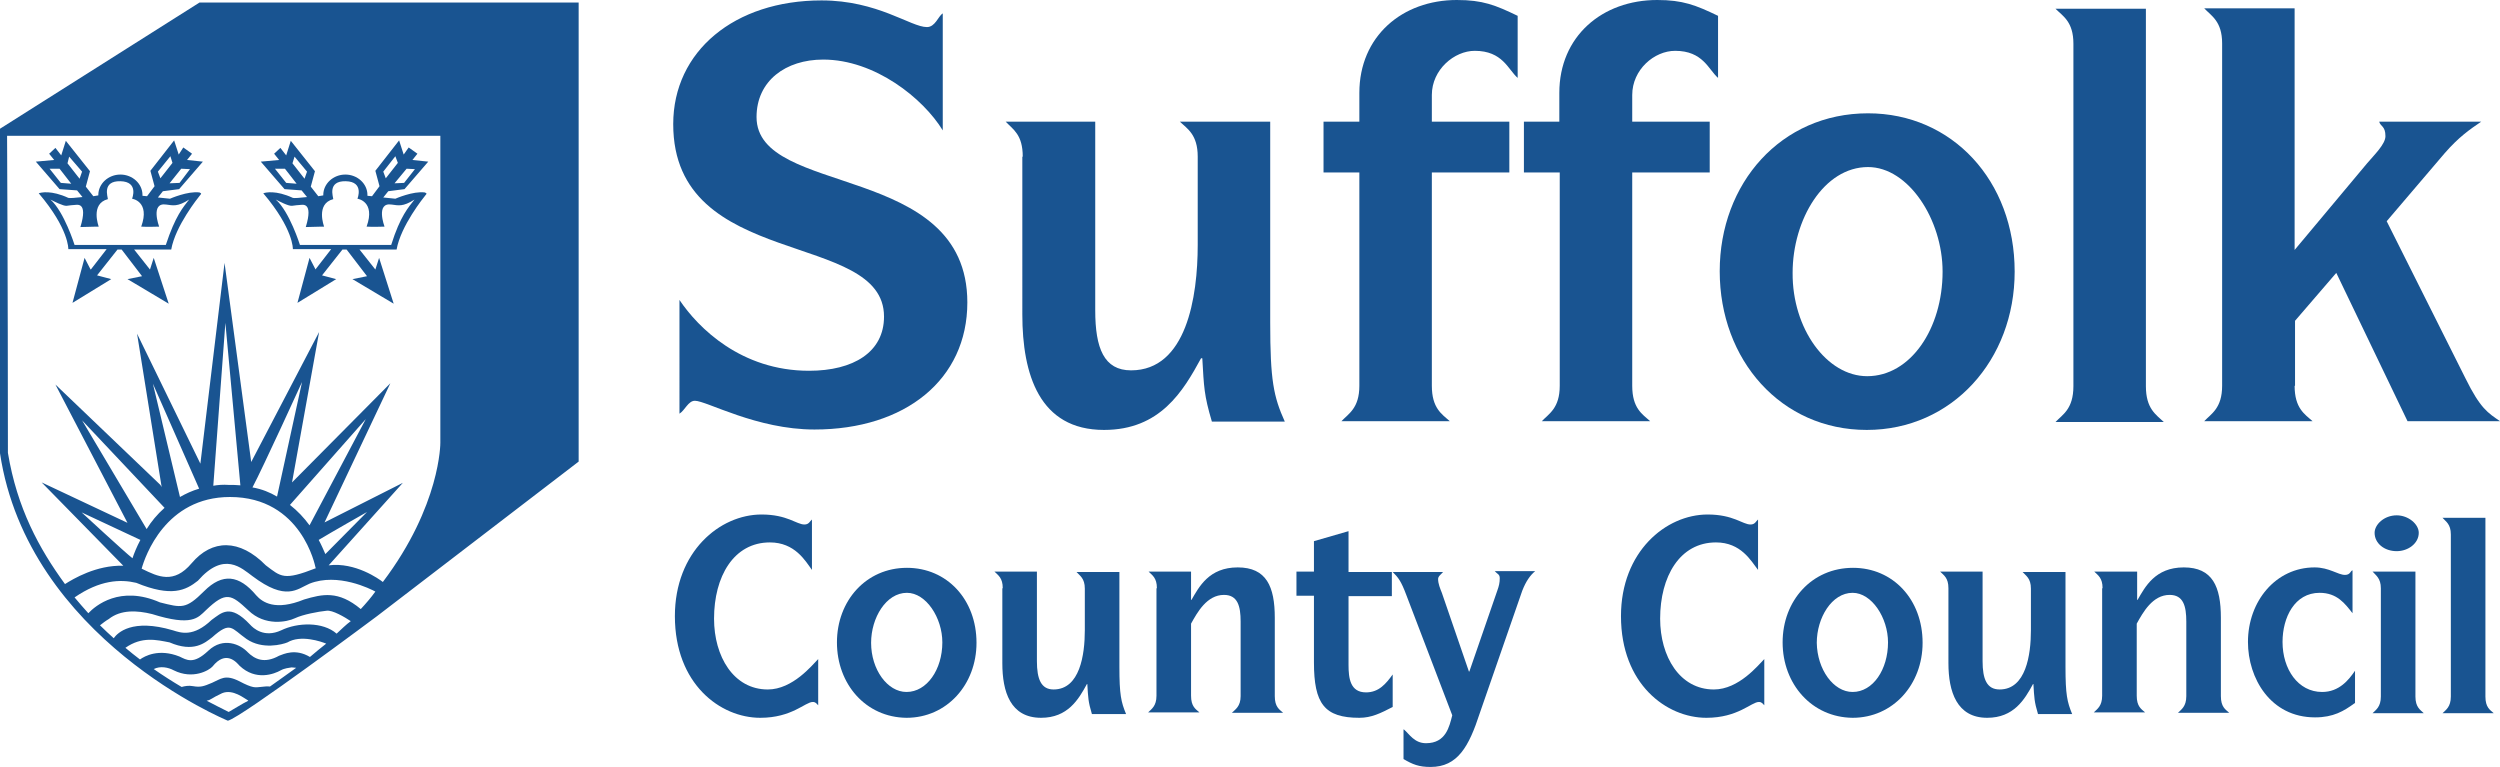 <svg xmlns="http://www.w3.org/2000/svg" viewBox="0 0 600.1 184.1" width="600.1" height="184.1" style="enable-background:new 0 0 652 652;">
  <defs>
    <style type="text/css">
	.st0{fill:#195491;}
</style>
  </defs>
  <g transform="matrix(1, 0, 0, 1, -20.1, -229.9)" style="">
    <path class="st0" d="M183.2,301.9c4.5,6.7,14.8,17,31.1,17c10.7,0,18-4.5,18-13c0-20.9-50.6-11-50.6-46.2 c0-17.5,14.7-29.7,35.6-29.7c13.5,0,21.4,6.4,25.3,6.4c2,0,2.7-2.6,3.8-3.3v28.1c-4.7-7.7-16.3-17-28.7-17c-9,0-16,5.1-16,13.8 c0,19.3,50.6,10.7,50.6,44.5c0,18.5-14.9,30.5-36.7,30.5c-13.9,0-25.9-6.9-28.7-6.9c-1.6,0-2.4,2.3-3.7,3.1V301.9z"/>
    <path class="st0" d="M265.6,267.5c0-5.3-2.3-6.5-4.1-8.4H283v45.3c0,9.1,2.1,14.4,8.6,14.4c13.3,0,16-17.6,16-30.1v-21.2 c0-5.3-2.5-6.7-4.3-8.4h21.7v48.2c0,13.9,0.8,17.8,3.5,23.8H311c-1.9-6.4-1.9-8.3-2.3-15.2h-0.3c-4.3,7.9-9.8,17.2-23.3,17.2 c-15.5,0-19.6-13.3-19.6-27.7V267.5z"/>
    <path class="st0" d="M346.4,271.3h-8.6v-12.2h8.6v-6.9c0-13.6,10.3-22.3,23.4-22.3c6.2,0,9.2,1.2,14.6,3.8v14.9 c-2.3-2-3.6-6.5-10.3-6.5c-4.9,0-10.3,4.5-10.3,10.6v6.4h18.6v12.2h-18.6v51.2c0,5.4,2.4,6.8,4.3,8.5h-26c1.7-1.8,4.3-3.1,4.3-8.5 V271.3z"/>
    <path class="st0" d="M394.4,271.3h-8.5v-12.2h8.5v-6.9c0-13.6,10.3-22.3,23.5-22.3c6.1,0,9.2,1.2,14.6,3.8v14.9 c-2.3-2-3.6-6.5-10.3-6.5c-5,0-10.3,4.5-10.3,10.6v6.4h18.6v12.2h-18.6v51.2c0,5.4,2.4,6.8,4.3,8.5h-26c1.7-1.8,4.3-3.1,4.3-8.5 V271.3z"/>
    <path class="st0" d="M468.3,320.2c10.4,0,18.1-11.4,18.1-25.1c0-12.5-8.2-25.1-17.9-25.1c-10.6,0-18.1,12.6-18.1,25.4 C450.3,308.8,458.6,320.2,468.3,320.2 M432.9,295c0-21.1,14.7-37.9,35.6-37.9c20.2,0,35.2,16.2,35.2,38c0,21.2-15,38-35.5,38 C447.6,333.1,432.9,316.3,432.9,295"/>
    <path class="st0" d="M517.8,240.4c0-5.3-2.5-6.6-4.3-8.4h21.7v90.6c0,5.4,2.4,6.8,4.3,8.6h-26c1.7-1.8,4.3-3.1,4.3-8.6V240.4z"/>
    <path class="st0" d="M570.9,322.5c0,5.4,2.4,6.8,4.3,8.5h-26c1.7-1.8,4.3-3.1,4.3-8.5v-82.2c0-5.3-2.6-6.6-4.3-8.4h21.7v58 l17.4-20.8c1.7-2,4.4-4.6,4.4-6.5c0-2.5-1.2-2.3-1.5-3.5h24.5c-2.8,1.9-5.4,3.7-8.8,7.6L593,283l18.9,37.7 c3.6,7.3,5.4,8.3,8.3,10.3h-22.2l-17.1-35.6l-9.9,11.5V322.5z"/>
    <path class="st0" d="M216.5,399.2c-0.4-0.4-0.6-0.8-1.3-0.8c-1.8,0-5,3.8-12.6,3.8c-9.6,0-20.5-8.1-20.5-24.4 c0-15.5,10.8-24.4,20.8-24.4c6.2,0,8.4,2.4,10.3,2.4c1.1,0,1.3-0.8,1.8-1.2v12.1c-1.6-2.2-4.1-6.6-10.1-6.6 c-8.7,0-13.4,8.2-13.4,18.3c0,9.1,4.7,17,12.9,17c6,0,10.7-5.9,12.1-7.3V399.2z"/>
    <path class="st0" d="M237.7,396c4.9,0,8.6-5.4,8.6-11.9c0-5.9-3.9-11.9-8.5-11.9c-5,0-8.6,6-8.6,12 C229.2,390.6,233.1,396,237.7,396 M221,384.1c0-10,7-17.9,16.8-17.9c9.6,0,16.7,7.6,16.7,18c0,10-7.1,18-16.8,18 C227.9,402.1,221,394.1,221,384.1"/>
    <path class="st0" d="M260.8,371.1c0-2.5-1.1-3.1-2-4H269v21.5c0,4.3,1,6.8,4,6.8c6.3,0,7.5-8.3,7.5-14.2v-10c0-2.5-1.2-3.1-2-4 h10.3v22.8c0,6.6,0.4,8.4,1.6,11.3h-8.2c-0.9-3-0.9-3.9-1.1-7.2H281c-2,3.7-4.6,8.1-11,8.1c-7.4,0-9.3-6.3-9.3-13.1V371.1z"/>
    <path class="st0" d="M297.8,371.1c0-2.5-1.1-3.1-2-4H306v6.8h0.1c1.8-3.1,4.2-7.8,11.1-7.8c6.9,0,8.9,4.6,8.9,12.1v18.8 c0,2.6,1.1,3.2,2,4h-12.3c0.8-0.8,2.1-1.5,2.1-4v-17.9c0-3.7-0.7-6.4-4-6.4c-4.1,0-6.4,4.2-7.9,6.9v17.3c0,2.6,1.1,3.2,2,4h-12.3 c0.8-0.8,2-1.5,2-4V371.1z"/>
    <path class="st0" d="M335.5,372.9h-4.2v-5.8h4.2v-7.3l8.3-2.4v9.8h10.4v5.8h-10.4v16.5c0,3.2,0.4,6.6,4.2,6.6 c3.1,0,4.8-2.1,6.4-4.3v7.8c-2.9,1.5-5.1,2.6-8,2.6c-8.4,0-10.9-3.4-10.9-13.3V372.9z"/>
    <path class="st0" d="M357.1,405c1.3,1.1,2.5,3.3,5.3,3.3c4.8,0,5.6-4,6.3-6.7l-11-28.8c-1.3-3.5-2-4.3-3.3-5.6h12.1 c-0.5,0.6-1.2,1-1.2,1.7c0,1.1,0.5,2.3,0.9,3.3l6.5,18.9h0.1l6.7-19.4c0.4-1.1,0.6-1.9,0.6-3c0-1-0.6-1-1.2-1.7h9.7 c-1.2,1-2.2,2.4-3.1,4.7l-10.2,29.4c-2.6,8-5.3,12.9-11.8,12.9c-2.8,0-4.3-0.6-6.5-1.9V405z"/>
    <path class="st0" d="M443.6,399.2c-0.4-0.4-0.6-0.8-1.3-0.8c-1.8,0-5,3.8-12.6,3.8c-9.6,0-20.5-8.1-20.5-24.4 c0-15.5,10.8-24.4,20.8-24.4c6.2,0,8.4,2.4,10.3,2.4c1.1,0,1.3-0.8,1.8-1.2v12.1c-1.7-2.2-4.1-6.6-10.1-6.6 c-8.7,0-13.4,8.2-13.4,18.3c0,9.1,4.7,17,12.9,17c6,0,10.7-5.9,12.1-7.3V399.2z"/>
    <path class="st0" d="M464.8,396c4.9,0,8.5-5.4,8.5-11.9c0-5.9-3.9-11.9-8.5-11.9c-5,0-8.6,6-8.6,12 C456.3,390.6,460.2,396,464.8,396 M448,384.1c0-10,7-17.9,16.9-17.9c9.6,0,16.7,7.6,16.7,18c0,10-7.1,18-16.8,18 C455,402.1,448,394.1,448,384.1"/>
    <path class="st0" d="M487.8,371.1c0-2.5-1.1-3.1-2-4h10.2v21.5c0,4.3,1,6.8,4.1,6.8c6.3,0,7.5-8.3,7.5-14.2v-10c0-2.5-1.2-3.1-2-4 h10.3v22.8c0,6.6,0.4,8.4,1.6,11.3h-8.2c-0.9-3-0.9-3.9-1.1-7.2h-0.1c-2,3.7-4.6,8.1-11,8.1c-7.3,0-9.3-6.3-9.3-13.1V371.1z"/>
    <path class="st0" d="M524.8,371.1c0-2.5-1.1-3.1-2-4h10.3v6.8h0.1c1.8-3.1,4.2-7.8,11.1-7.8c6.9,0,8.9,4.6,8.9,12.1v18.8 c0,2.6,1.1,3.2,2,4h-12.3c0.8-0.8,2-1.5,2-4v-17.9c0-3.7-0.7-6.4-4-6.4c-4.1,0-6.4,4.2-7.9,6.9v17.3c0,2.6,1.1,3.2,2,4h-12.3 c0.8-0.8,2-1.5,2-4V371.1z"/>
    <path class="st0" d="M585.3,398.7c-2.6,1.9-5.1,3.4-9.5,3.4c-10.7,0-16.1-9.4-16.1-18.1c0-9.8,6.7-17.9,16-17.9 c3.5,0,5.6,1.8,7.3,1.8c1.3,0,1.3-1,1.8-1.1v10.3c-1.8-2.3-3.7-4.9-7.9-4.9c-6,0-8.9,5.9-8.9,11.8c0,6.5,3.7,12,9.5,12 c4.1,0,6.4-2.9,7.9-5.1V398.7z"/>
    <path class="st0" d="M590.1,357.8c0-2,2.3-4.2,5.3-4.2c2.8,0,5.3,2.1,5.3,4.2c0,2.5-2.5,4.4-5.3,4.4 C592.4,362.2,590.1,360.3,590.1,357.8 M591.6,371.1c0-2.4-1.2-3.1-2-4h10.3v30c0,2.6,1.2,3.2,2,4h-12.3c0.8-0.8,2-1.5,2-4V371.1z"/>
    <path class="st0" d="M608.4,358.2c0-2.5-1.2-3.1-2-4h10.3v42.9c0,2.6,1.1,3.2,2,4h-12.3c0.8-0.8,2-1.5,2-4V358.2z"/>
  </g>
  <polygon class="st0" points="48.6 117.8 50.3 117.8 50.1 115.2 48.1 115.1" style=""/>
  <polygon class="st0" points="39.7 119.2 39.9 120.4 40.6 121.6 41.7 121.9 42.9 120.3 41.8 118.7" style=""/>
  <path class="st0" d="M 105.7 106.3 C 105.7 106.3 105.8 121.3 91.9 139.7 C 91 139 85.3 134.9 78.9 135.7 L 96.7 115.9 L 77.9 125.4 L 93.7 92 L 70.1 115.8 L 76.6 79.7 L 60.3 110.9 L 53.9 63.1 L 48.1 111.3 L 32.9 80.1 L 38.8 116.9 L 38.5 116.4 L 13.3 92.3 L 30.6 125.5 L 10 115.8 L 29.6 135.8 C 23.1 135.6 17.5 139 15.6 140.2 C 9.4 131.7 4.1 122 1.9 108.7 C 1.9 70.8 1.7 32.6 1.7 32.6 L 105.7 32.6 L 105.7 106.3 Z M 76.5 129.6 C 79.3 127.9 88.1 122.9 88.1 122.9 L 78.1 133 C 77.7 132.1 77.2 130.9 76.5 129.6 M 31.8 134 C 30.1 132.7 19.6 123 19.6 123 L 33.7 129.6 C 32.8 131.3 32.2 132.8 31.8 134 M 35.2 127 L 19.7 100.9 L 39.5 121.9 C 37.7 123.5 36.3 125.2 35.2 127 M 43.2 119.3 L 36.7 92.1 L 47.8 117.3 C 46.1 117.8 44.6 118.5 43.2 119.3 M 69.6 121.2 L 87.8 100.6 L 74.3 126.1 C 73 124.3 71.4 122.6 69.6 121.2 M 60.6 117 C 63.1 112.3 72.5 91.7 72.5 91.7 L 66.5 119.2 C 64.8 118.2 62.9 117.4 60.6 117 M 51.2 116.6 L 54.1 77.5 L 57.7 116.5 C 56.8 116.4 55.8 116.4 54.9 116.4 C 53.5 116.3 52.3 116.4 51.2 116.6 M 55.2 119.3 C 72.5 119.3 75.7 136.1 75.7 136.1 L 75.8 136.4 C 68.1 139.4 67.5 138.5 63.8 135.7 C 57.5 129.3 50.9 129.4 46 135.2 C 41.7 140.3 37.9 138.4 34.2 136.6 L 34 136.5 C 34.8 133.6 39.7 119.3 55.2 119.3 M 86.6 146.2 C 81.2 141.7 77.4 142.6 73 143.9 C 66.1 146.7 63 144.6 61.5 142.9 C 57.4 138 53.4 137.5 49 141.9 C 44.6 146.3 43.6 145.9 38.4 144.6 C 28.8 140.4 22.9 145.4 21.2 147.2 C 20.1 146 19 144.7 17.9 143.4 C 24 139.2 28.9 139 32.7 139.9 C 41.2 143.4 44.6 141.7 47.5 139.4 C 53.8 132.2 58 136.4 60.6 138.3 C 68.7 144.4 71.3 141.4 74.3 140.1 C 81.1 137.4 89 141.4 90.1 142 C 89.1 143.4 87.9 144.8 86.6 146.2 M 80.8 152.1 C 77.5 149.2 71.4 149.4 67.5 151.3 C 63.4 153.2 60.8 150.8 60 149.9 C 55.2 144.8 53.2 147.1 50.8 148.8 C 46.4 153 43.4 151.9 41.5 151.3 C 31.7 148.4 28.2 151.9 27.3 153.2 C 26.2 152.2 25.1 151.2 24 150.1 C 24.5 149.7 25.4 149 26.1 148.6 C 29 146.3 32.9 146.5 36.5 147.4 C 46.1 150.4 47.5 148.3 49.4 146.5 C 54.3 141.8 55.5 142.7 59.6 146.5 C 63.6 150.4 68.9 149.3 70.8 148.4 C 72.7 147.5 76.4 146.8 78.4 146.6 C 79.8 146.4 82.7 148.1 84.2 149.1 C 83.1 149.9 82 151 80.8 152.1 M 74.4 157.7 C 70.9 155.6 68.1 157 67 157.4 C 63.4 159.4 61.1 158.2 59.4 156.5 C 57.7 154.7 53.6 152.8 50 156.2 C 46.4 159.6 44.8 158.4 43.1 157.6 C 38.1 155.6 34.7 157.5 33.6 158.3 C 32.4 157.4 31.3 156.5 30.1 155.5 C 34.1 152.7 37.6 153.6 40.7 154.2 C 46.5 156.7 49.2 154.3 50.9 153 C 55.4 149 55.5 150.8 59.2 153.4 C 63 156 67.8 154.7 69 154.2 C 72.2 152.3 77.1 154 78.3 154.5 C 77 155.5 75.7 156.6 74.4 157.7 M 64.8 164.8 C 64.2 164.7 63.4 164.8 62.5 164.9 C 61.3 165 60.8 165.3 57.4 163.5 C 54 161.8 53 163 50.9 163.9 C 48.8 164.8 48.1 165 46.3 164.7 C 45.3 164.5 44.3 164.7 43.6 164.9 C 41.4 163.6 39.2 162.2 36.9 160.6 C 38.5 159.8 40.4 160.2 41.7 160.9 C 46.3 163.2 50.2 160.9 51 160 C 54.2 156 56.7 158.9 57.5 159.8 C 61.4 163.5 65.8 161.8 67.4 160.9 C 68.3 160.4 69.4 160.3 70 160.2 L 71.1 160.3 C 69.2 161.7 67 163.2 64.8 164.8 M 54.9 170.9 C 53.3 170.1 51.5 169.2 49.6 168.2 C 50.7 168 50.7 167.6 53.3 166.4 C 55.9 165.3 58.7 167.7 59.5 168.1 L 59.6 168.2 C 58 169 56.5 170 54.9 170.9 M 47.9 0.6 L 0 30.9 L 0 108.8 C 6.7 153.3 54.7 173 54.7 173 C 58 172.2 90.5 147.9 90.5 147.9 L 138.9 110.8 L 138.9 0.6 L 47.9 0.6 Z M 14.3 40.5 L 17.1 44.1 L 14.6 43.9 L 11.9 40.5 L 14.3 40.5 Z M 16.6 37.6 L 19.7 41.2 L 19.1 42.9 L 16.2 39.2 L 16.6 37.6 Z M 23.7 54.4 C 23.7 54.4 21.6 48.9 25.9 47.8 C 25.9 47.3 24.4 43.4 28.9 43.5 C 33.4 43.6 31.7 47.7 31.7 47.7 C 31.7 47.7 36.1 48.3 33.9 54.4 C 35.1 54.5 38.2 54.4 38.2 54.4 C 38.2 54.4 36 48.5 39.9 49.1 C 41.5 49.3 42.6 49.7 45.4 47.9 C 44 49.7 42.1 51.8 39.8 58.8 L 17.9 58.8 C 17.9 58.8 15.4 50.8 12.1 47.9 C 12.9 48.3 15.2 49.5 16 49.4 C 16.9 49.3 17.4 49.2 17.9 49.2 C 18.4 49.2 21.2 48.3 19.3 54.5 C 22.5 54.4 23.7 54.4 23.7 54.4 M 40.9 37.5 L 41.4 39.1 L 38.5 42.8 L 37.9 41.2 L 40.9 37.5 Z M 43.5 40.5 L 45.6 40.6 L 43.1 43.9 L 40.7 44 L 43.5 40.5 Z M 14.3 45.4 L 18.5 45.7 L 19.8 47.3 C 18.2 47.5 16.6 47.6 16.4 47.5 C 12.3 45.6 9.8 46.2 9.3 46.4 C 16.6 55 16.4 59.8 16.4 59.8 L 25.6 59.8 L 21.8 64.7 L 21.7 64.6 L 20.3 61.9 L 17.4 72.7 L 26.7 67 L 23.3 66.1 L 28.2 59.9 L 29.2 59.9 L 34.1 66.3 L 30.6 67 L 40.5 72.9 L 36.9 61.9 L 36 64.7 L 32.2 59.9 L 41.1 59.9 C 42.1 54.2 47.6 47.4 48 46.9 C 48.4 46.4 48.4 46.5 47.9 46.2 C 45.1 45.8 40.8 47.7 40.8 47.7 L 37.9 47.4 L 39.1 45.9 L 43 45.4 L 48.7 38.8 L 44.9 38.4 L 46.1 36.9 L 44 35.4 L 42.9 37.1 L 41.8 33.7 L 36.1 41 L 37.1 44.7 L 35.3 47.1 L 34.2 47 L 34.2 46.8 C 34.2 44.1 31.8 41.9 28.9 41.9 C 26 41.9 23.6 44.1 23.6 46.8 L 23.6 46.9 C 23.6 46.9 23.1 47 22.4 47.1 L 20.6 44.8 L 21.6 41.1 L 15.8 33.8 L 14.7 37.3 L 13.3 35.5 L 11.8 36.9 L 13 38.4 L 8.6 38.8 L 14.3 45.4 Z M 68.4 40.5 L 71.2 44.1 L 68.7 43.9 L 66 40.5 L 68.4 40.5 Z M 70.7 37.6 L 73.7 41.2 L 73.1 42.9 L 70.2 39.2 L 70.7 37.6 Z M 77.8 54.4 C 77.8 54.4 75.7 48.9 80 47.8 C 80 47.3 78.5 43.4 83 43.5 C 87.5 43.6 85.8 47.7 85.8 47.7 C 85.8 47.7 90.2 48.3 88 54.4 C 89.2 54.5 92.3 54.4 92.3 54.4 C 92.3 54.4 90.1 48.5 94 49.1 C 95.6 49.3 96.7 49.7 99.5 47.9 C 98.1 49.7 96.1 51.8 93.9 58.8 L 72 58.8 C 72 58.8 69.5 50.8 66.2 47.9 C 67 48.3 69.2 49.5 70.1 49.4 C 71 49.3 71.5 49.2 72 49.2 C 72.5 49.2 75.3 48.3 73.4 54.5 C 76.6 54.4 77.8 54.4 77.8 54.4 M 94.9 37.5 L 95.5 39.1 L 92.6 42.8 L 92 41.2 L 94.9 37.5 Z M 97.6 40.5 L 99.6 40.6 L 97 43.9 L 94.7 44 L 97.6 40.5 Z M 68.3 45.4 L 72.4 45.7 L 73.7 47.3 C 72.1 47.5 70.5 47.6 70.3 47.5 C 66.2 45.6 63.7 46.2 63.2 46.4 C 70.5 55 70.3 59.8 70.3 59.8 L 79.5 59.8 L 75.7 64.7 L 75.7 64.6 L 74.3 61.9 L 71.4 72.7 L 80.7 67 L 77.3 66.1 L 82.2 59.9 L 83.2 59.9 L 88.1 66.3 L 84.6 67 L 94.5 72.9 L 91 61.9 L 90.1 64.7 L 86.3 59.9 L 95.2 59.9 C 96.2 54.2 101.7 47.4 102.1 46.9 C 102.5 46.4 102.5 46.5 102 46.2 C 99.2 45.8 94.9 47.7 94.9 47.7 L 92 47.4 L 93.2 45.9 L 97.1 45.4 L 102.8 38.8 L 99 38.4 L 100.2 36.9 L 98.1 35.4 L 96.9 37.1 L 95.8 33.7 L 90.1 41 L 91.1 44.7 L 89.3 47.1 L 88.2 47 L 88.2 46.8 C 88.2 44.1 85.8 41.9 82.9 41.9 C 80 41.9 77.6 44.1 77.6 46.8 L 77.6 46.9 C 77.6 46.9 77.1 47 76.4 47.1 L 74.6 44.8 L 75.6 41.1 L 69.8 33.8 L 68.7 37.3 L 67.3 35.5 L 65.8 36.9 L 67 38.4 L 62.6 38.8 L 68.3 45.4 Z" style=""/>
</svg>